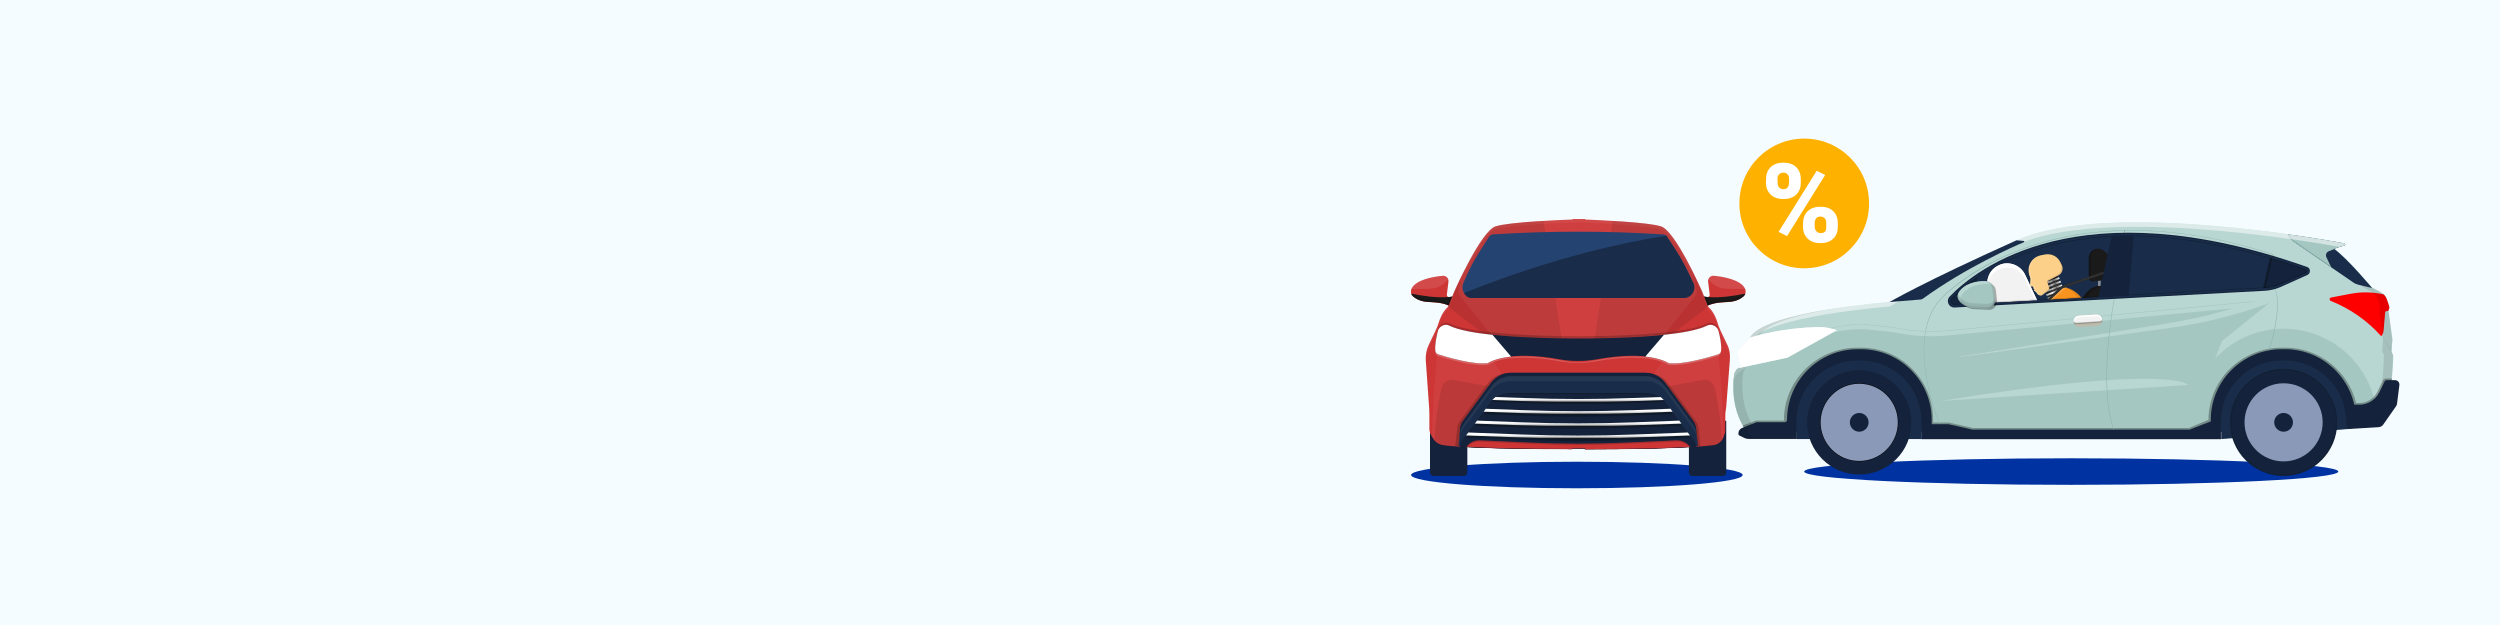 <?xml version="1.0" encoding="UTF-8"?> <svg xmlns="http://www.w3.org/2000/svg" width="1600" height="400" viewBox="0 0 1600 400" fill="none"><g clip-path="url(#clip0_1_348)"><path d="M1600 0H0V400H1600V0Z" fill="#F5FCFF"></path><path d="M1009.2 312.5C1067.8 312.5 1115.3 308.694 1115.3 304C1115.3 299.306 1067.8 295.5 1009.2 295.5C950.603 295.5 903.1 299.306 903.1 304C903.1 308.694 950.603 312.5 1009.2 312.5Z" fill="#0032A1"></path><path d="M1325.6 310.3C1419.99 310.3 1496.5 306.494 1496.5 301.8C1496.5 297.106 1419.99 293.3 1325.6 293.3C1231.21 293.3 1154.7 297.106 1154.7 301.8C1154.7 306.494 1231.21 310.3 1325.6 310.3Z" fill="#0032A1"></path><path d="M1117.8 276.2H1461.4L1527.9 265.3C1527.9 265.3 1531.6 242.5 1531.7 227.4L1530.6 225.2L1531.2 217.3L1528.7 199.4C1528.6 199 1528.7 198.5 1528.9 198.1L1529.1 197.6C1529.3 197.1 1529.3 196.5 1529.1 195.9L1527.7 191.7C1527 189.8 1525.7 188.1 1523.9 187.2L1518.3 184.2C1518.3 184.2 1502.4 165.2 1494 159.2C1494 159.2 1498 157.6 1500.5 157.1C1500.9 157 1501.1 156.7 1501.1 156.4C1501.1 156 1500.8 155.7 1500.5 155.7C1490.1 153.7 1348.6 127.8 1290.7 153.8C1230.6 180.8 1209.4 193.3 1209.4 193.3C1209.4 193.3 1128.4 199.4 1119.9 216.2L1112.3 224.5C1112.3 224.5 1112.5 230.9 1114.2 234.2L1112.6 235.5C1111 236.7 1110 238.5 1109.8 240.5C1108.8 247.1 1108.1 262.8 1117.8 276.2Z" fill="#B8D6D2"></path><path d="M1215.7 210.1C1212.7 209.5 1209.6 209.1 1206.5 208.8L1192.5 207.4C1174.6 207.4 1160.4 213.2 1152.9 217.1C1147.9 219.7 1142.7 221.9 1137.3 223.5H1137.2C1129.8 225.8 1122.8 229 1116.2 233L1114.2 234.2L1112.6 235.5C1111 236.7 1110 238.6 1109.8 240.6C1109 247.2 1108.3 262.7 1118 276.4H1405.8L1406 259.5L1422.1 218.2L1455.2 191.6L1247 211.4C1236.4 212.5 1226 212 1215.7 210.1Z" fill="#A5C7C2"></path><path d="M1521.3 266.5C1519.3 235.2 1493.3 210.4 1461.5 210.4C1428.4 210.4 1401.5 237.3 1401.5 270.5C1401.5 272.5 1401.6 274.4 1401.8 276.5H1461.3L1521.3 266.5Z" fill="#A5C7C2"></path><path d="M1247.2 270.4C1247.2 238.8 1221.6 213.1 1190 213.1C1158.4 213.1 1132.8 238.8 1132.8 270.4C1132.8 272.4 1132.9 274.3 1133.1 276.4H1246.9C1247.1 274.4 1247.2 272.4 1247.2 270.4Z" fill="#A5C7C2"></path><path d="M1112.4 238.7L1114 237.4L1116 236.2C1122.6 232.2 1129.7 229 1137 226.7H1137.1C1142.5 225 1147.7 222.9 1152.7 220.3C1160.2 216.4 1174.4 210.6 1192.3 210.6L1206.3 212C1209.4 212.3 1212.4 212.7 1215.5 213.3C1225.7 215.2 1236.1 215.7 1246.5 214.7L1445.4 195.8C1448.8 195.5 1452.1 194.2 1454.8 192L1246.6 211.8C1236.3 212.8 1225.8 212.3 1215.6 210.4C1212.6 209.8 1209.5 209.4 1206.4 209.1L1192.4 207.7C1174.5 207.7 1160.3 213.5 1152.8 217.4C1147.8 220 1142.6 222.2 1137.2 223.8H1137.1C1129.7 226.1 1122.7 229.3 1116.1 233.3L1114.1 234.5L1112.5 235.8C1110.9 237 1109.9 238.9 1109.7 240.9C1109.4 243 1109.2 245.9 1109.3 249.4C1109.4 247.2 1109.5 245.3 1109.7 243.8C1109.8 241.8 1110.9 240 1112.4 238.7Z" fill="#B8D6D2"></path><path opacity="0.55" d="M1119.9 216.1C1119.9 216.1 1119.5 216.6 1119.4 216.6L1118.7 217.3" fill="black"></path><path d="M1475.1 179.1C1473.6 179.8 1472 180.6 1470.2 181.4C1468.4 182.2 1466.5 183.1 1464.5 184C1463.5 184.5 1462.4 184.9 1461.3 185.4C1460.2 185.9 1459.1 186.4 1457.9 186.9C1456.7 187.4 1455.5 187.9 1454.3 188.4C1453.1 188.9 1451.8 189.4 1450.5 189.9C1445.3 191.9 1439.7 194 1433.6 195.9C1427.5 197.9 1421.1 199.7 1414.3 201.4C1407.6 203.1 1400.5 204.6 1393.4 205.9C1391.6 206.2 1389.8 206.5 1388 206.8C1386.2 207.1 1384.3 207.4 1382.5 207.7C1378.8 208.3 1375.2 208.9 1371.5 209.5C1312.6 218.9 1253.7 228.3 1253.7 228.3V228.6C1253.7 228.6 1312.8 220.4 1371.9 212.2C1375.6 211.7 1379.3 211.2 1383 210.7C1384.8 210.4 1386.7 210.2 1388.5 209.9C1390.3 209.6 1392.2 209.4 1394 209.1C1401.3 207.9 1408.4 206.6 1415.3 205C1422.2 203.4 1428.7 201.6 1434.9 199.8C1441.1 197.9 1446.8 196 1452.1 194C1453.4 193.5 1454.7 193 1456 192.6C1457.3 192.1 1458.5 191.6 1459.7 191.2C1460.9 190.7 1462.1 190.3 1463.2 189.8C1464.3 189.3 1465.4 188.9 1466.5 188.4C1469 187.3 1471.3 185.8 1473.3 184L1481.5 176.4C1479.8 177 1477.7 177.9 1475.1 179.1Z" fill="#B8D6D2"></path><path d="M1468.4 154.9L1506 180.7C1507.1 181.5 1508.3 182 1509.6 182.3L1518.1 184.3C1518.1 184.3 1502.2 165.3 1493.8 159.3C1493.8 159.3 1497.8 157.7 1500.3 157.2C1500.7 157.1 1500.9 156.8 1500.9 156.5C1500.9 156.1 1500.6 155.8 1500.3 155.8C1497.3 155.2 1483.6 152.7 1464.2 150C1465.2 151.9 1466.6 153.6 1468.4 154.9Z" fill="#192D4B"></path><path d="M1488.9 164.6C1488.2 163.1 1488.9 161.4 1490.4 160.8L1493.9 159.4H1494L1493.9 159.3C1493.9 159.3 1497.9 157.7 1500.4 157.2C1500.7 157.1 1501 156.8 1501 156.5C1501 156.2 1500.7 155.8 1500.4 155.8C1497.4 155.2 1483.7 152.7 1464.3 150C1465.2 152 1466.7 153.7 1468.5 154.9L1491.9 170.9L1488.9 164.6Z" fill="#A5C7C2"></path><path d="M1464.6 150C1464.5 150 1464.4 150 1464.3 150C1465.2 152 1466.7 153.7 1468.5 154.9L1491.9 170.9L1491.5 170.1L1468.6 154.4C1466.9 153.3 1465.6 151.7 1464.6 150Z" fill="#86B0AA"></path><path d="M1476.1 172.4C1330.5 121 1265 174.3 1248.9 190.9C1247.3 192.6 1248.6 195.3 1250.9 195.2L1449.3 184.5C1452.9 184.3 1456.4 183.5 1459.7 182L1476.2 174.6C1477.1 174.2 1477 172.8 1476.1 172.4Z" fill="#00395E"></path><path d="M1476.1 172.4C1330.5 121 1265 174.3 1248.9 190.9C1247.3 192.6 1248.6 195.3 1250.9 195.2L1449.3 184.5C1452.9 184.3 1456.4 183.5 1459.7 182L1476.2 174.6C1477.1 174.2 1477 172.8 1476.1 172.4Z" fill="#00395E"></path><path d="M1476.1 172.4C1330.5 121 1265 174.3 1248.9 190.9C1247.3 192.6 1248.6 195.3 1250.9 195.2L1449.3 184.5C1452.9 184.3 1456.4 183.5 1459.7 182L1476.2 174.6C1477.1 174.2 1477 172.8 1476.1 172.4Z" fill="#192D4B"></path><path d="M1475 276.2L1483 275.7L1474.9 276L1475 276.2Z" fill="#8CC63F"></path><path opacity="0.3" d="M1531.6 227.7C1531.6 227.6 1531.6 227.5 1531.6 227.4L1530.5 225.2L1530.6 223.9C1528.4 220.5 1526 217.3 1523.4 214.3C1526.5 218.5 1529.3 223 1531.6 227.7Z" fill="#86B0AA"></path><path d="M1524 215.2C1524.9 214.1 1525.4 212.9 1525.5 211.5L1526.5 200C1526.5 199.5 1526.9 199.2 1527.4 199.1L1528.6 198.9C1528.6 198.6 1528.7 198.4 1528.8 198.1L1529 197.6C1529.2 197.1 1529.2 196.5 1529 195.9L1527.6 191.7C1527.2 190.4 1526.4 189.3 1525.5 188.4C1518.4 186.8 1511.1 186.7 1504 188.1L1491.9 190.4C1490.8 190.6 1490.6 192.2 1491.7 192.6C1504.1 197.5 1515.2 205.3 1524 215.2Z" fill="#FF0000"></path><path d="M1529.1 196.8C1529.1 197.1 1529 197.4 1528.9 197.6C1529.1 197.4 1529.1 197.1 1529.1 196.8Z" fill="#800000"></path><path d="M1528.8 198.1C1528.8 198.2 1528.7 198.3 1528.7 198.3C1528.7 198.3 1528.7 198.2 1528.8 198.1Z" fill="#800000"></path><path d="M1526.4 189.5C1526.1 189.1 1525.8 188.7 1525.4 188.4C1525.8 188.8 1526.2 189.1 1526.4 189.5Z" fill="#800000"></path><path d="M1526.5 189.6C1526.6 189.7 1526.7 189.8 1526.7 190C1526.6 189.8 1526.6 189.7 1526.5 189.6Z" fill="#800000"></path><path d="M1527.6 191.8C1527.6 191.7 1527.5 191.5 1527.4 191.4C1527.5 191.5 1527.6 191.6 1527.6 191.8Z" fill="#800000"></path><path d="M1526.7 190C1526.9 190.3 1527 190.5 1527.2 190.8C1527.1 190.5 1526.9 190.2 1526.7 190Z" fill="#800000"></path><path d="M1242.1 256.6L1400.4 246.4C1400.4 246.4 1391.1 232.5 1242.1 256.6Z" fill="#B8D6D2"></path><path opacity="0.2" d="M1265.8 177C1257.8 182.4 1252.3 187.5 1248.9 191C1247.3 192.7 1248.6 195.4 1250.9 195.3L1264.3 194.6L1265.8 177Z" fill="black"></path><g opacity="0.3"><path d="M1230.9 275.3H1148.1V276.5H1230.9V275.3Z" fill="black"></path><path d="M1116.8 274.9L1124.3 272.1H1142C1143.6 272.1 1144.6 270.7 1144.6 268.9C1144.6 244.9 1164.5 225.4 1188.8 225.4H1190.9C1214.9 225.4 1234.3 244.9 1234.3 268.9V273.3H1246.8L1260.4 276.5H1402.6L1416.2 270.6V268.9C1416.2 244.9 1436.1 225.4 1460.4 225.4H1462.6C1483.3 225.4 1500.9 239.5 1505.4 259.7L1505.7 260.8H1510.3C1516.1 260.8 1521.5 257.4 1524.1 252.2L1527.6 245.1C1527.7 245.1 1527.8 245.1 1527.9 245.1H1530.6C1530.7 243.9 1530.8 243.1 1530.9 242.2H1527.9C1527.3 242.2 1526.6 242.2 1525.8 242.6L1525.4 242.8L1521.4 250.9C1519.3 255.1 1514.9 257.9 1510.2 257.9H1507.9C1505.5 248 1499.8 239.3 1492 232.9C1483.7 226.2 1473.3 222.5 1462.6 222.5H1460.4C1447.9 222.5 1436.1 227.3 1427.2 236C1418.4 244.7 1413.5 256.3 1413.4 268.7L1400.9 273.9H1262.6L1247.1 270.4H1237.2V268.9C1237.2 256.4 1232.5 244.8 1223.7 236C1215 227.3 1203.3 222.5 1190.9 222.5H1188.8C1162.9 222.5 1141.7 243.3 1141.7 268.9C1141.7 269 1141.8 269.2 1141.8 269.2H1123.8L1115.2 272.4C1115.8 273.3 1116.3 274.1 1116.8 274.9Z" fill="black"></path><path d="M1502.7 269.4V268.1L1461.2 275.3H1419.7V276.4H1461.3L1502.7 269.4Z" fill="black"></path></g><path d="M1456.4 164.9L1456.1 164.5C1455.4 163.3 1454.3 162.5 1453 162.1C1426.3 153.6 1400.4 148.8 1375.9 147.6C1354.7 146.6 1334.3 148.4 1315.3 152.9C1299.4 156.7 1284.6 162.4 1271.2 169.7C1257.7 177.1 1248.6 184.7 1243.4 189.8C1237.3 195.6 1233.5 203.6 1232 213.6C1230.8 221.6 1231 230.8 1232.7 241.1C1235.6 258.5 1241.8 273.1 1241.9 273.2V273.3L1245.1 276.4H1245.5L1242.1 273.2C1241.8 272.5 1235.8 258.2 1232.9 241.1C1230.2 225.1 1229.9 203.2 1243.5 190.1C1251.7 182.2 1275.2 162.8 1315.3 153.2C1356.5 143.4 1402.8 146.4 1452.8 162.3C1454 162.7 1455.1 163.5 1455.8 164.6L1456.1 165C1456.3 165.3 1456.4 165.6 1456.6 166C1456.7 166 1456.8 166.1 1456.9 166.1C1456.9 165.7 1456.7 165.3 1456.4 164.9Z" fill="#86B0AA"></path><path d="M1455.9 184.7L1456.5 186.8C1457.4 190.3 1457.7 193.8 1457.4 197.4C1456.7 205.8 1454.7 221 1449 228.1C1443.8 234.7 1436.1 259.5 1431.4 276.4H1431.7C1436.4 259.6 1444.1 234.8 1449.3 228.3C1455 221.1 1457 205.9 1457.7 197.5C1458 193.9 1457.7 190.2 1456.7 186.8L1456.1 184.7C1456 184.3 1455.9 183.8 1455.9 183.4C1455.8 183.4 1455.7 183.5 1455.6 183.5C1455.7 183.9 1455.8 184.3 1455.9 184.7Z" fill="#86B0AA"></path><path d="M1353.2 190.2C1353.2 190.4 1350.2 205.4 1348.8 223.8C1347.5 240.8 1347.5 264.2 1354.2 279L1354.5 278.9C1347.8 264.1 1347.8 240.8 1349.1 223.9C1350.5 205.5 1353.4 190.4 1353.5 190.3L1353.6 189.7H1353.3L1353.2 190.2Z" fill="#86B0AA"></path><path d="M1360 147.5H1359.7L1359.2 150.6C1359.3 150.6 1359.4 150.6 1359.5 150.6L1360 147.5Z" fill="#808080"></path><path opacity="0.1" d="M1530.5 224.9L1531.1 217L1528.6 199.1C1528.5 198.7 1528.6 198.2 1528.8 197.8L1529 197.3C1529.2 196.8 1529.2 196.2 1529 195.6L1527.6 191.4C1526.9 189.5 1525.6 187.8 1523.8 186.9L1518.2 183.9L1511.1 182.4C1511.9 183.3 1512.3 183.9 1512.3 183.9L1517.9 186.9C1519.7 187.9 1521.1 189.5 1521.7 191.4L1523.1 195.6C1523.3 196.2 1523.3 196.8 1523.1 197.3L1522.9 197.8C1522.7 198.2 1522.7 198.6 1522.7 199.1L1525.2 217L1524.6 224.9L1525.7 227.1C1525.6 242.2 1521.9 265.3 1521.9 265.3L1455.4 276.4H1461.2L1527.7 265.3C1527.7 265.3 1531.4 242.4 1531.5 227.3L1530.5 224.9Z" fill="black"></path><path opacity="0.5" d="M1209.3 196.2C1209.3 196.2 1230.5 183.7 1290.6 156.7C1345 132.2 1473.4 153.7 1497.2 158C1498.3 157.6 1499.5 157.3 1500.4 157.1C1500.8 157 1501 156.7 1501 156.4C1501 156 1500.7 155.7 1500.4 155.7C1490 153.7 1348.5 127.8 1290.6 153.8C1230.5 180.8 1209.3 193.3 1209.3 193.3C1209.3 193.3 1128.3 199.4 1119.8 216.2L1112.2 224.5C1112.2 224.5 1112.2 225.6 1112.4 227.2L1119.8 219.1C1128.2 202.3 1209.3 196.2 1209.3 196.2Z" fill="white"></path><path d="M1421.4 276.4V281.1H1229.7V276.4V271.5H1247L1262.5 275H1401.2L1417 268.9H1421.4V276.4Z" fill="#14233B"></path><path d="M1236.3 268.8C1236.3 243.8 1216 223.5 1191 223.5H1188.9C1163.9 223.5 1143.7 243.8 1143.7 268.7C1143.7 269.5 1143 270.2 1142.2 270.2H1124.2L1114.9 273.9C1113.5 274.5 1112.6 275.8 1112.6 277.3V277.9C1112.6 278.2 1112.8 278.4 1113 278.6L1116.4 280.3C1117.3 280.7 1118.2 280.9 1119.1 280.9H1135.2H1150V276.3H1236.3V268.8Z" fill="#14233B"></path><path d="M1461.3 276.4L1507.8 268.7C1507.7 243.8 1487.4 223.5 1462.5 223.5H1460.3C1435.3 223.5 1414.9 243.7 1414.9 268.7V276.3H1461.3V276.4Z" fill="#14233B"></path><path d="M1461.3 276.4L1501.5 269.7C1501.4 248.2 1483.9 230.8 1462.4 230.8H1460.5C1438.9 230.8 1421.4 248.2 1421.4 269.9V276.4H1461.3Z" fill="#192D4B"></path><path d="M1504.8 274.4L1421.6 281V274.4L1501.6 269.3L1504.8 274.4Z" fill="#192D4B"></path><path d="M1229.7 276.4V269.9C1229.7 248.3 1212.5 230.8 1190.8 230.8H1188.9C1167.3 230.8 1149.8 248.2 1149.8 269.9V276.4H1229.7Z" fill="#192D4B"></path><path d="M1532.8 243.3H1527.8C1527.3 243.3 1526.8 243.4 1526.4 243.7L1522.6 251.3C1520.2 256 1515.4 259 1510.1 259H1500C1501 262.4 1501.5 266 1501.6 269.6C1501.6 269.6 1501.6 270.8 1501.6 272.1C1501.6 273.5 1502.8 274.6 1504.1 274.5L1522.3 273.4C1523.5 273.3 1524.6 272.7 1525.3 271.7L1533.4 260.1C1533.8 259.6 1534 259 1534.1 258.4L1535.6 246.5C1535.8 244.7 1534.5 243.3 1532.8 243.3Z" fill="#14233B"></path><path opacity="0.1" d="M1125 280.2C1124 280.2 1123.1 279.9 1122.3 279.5L1118.8 277.8C1118.5 277.7 1118.3 277.4 1118.3 277.1V276.5C1118.3 275 1119.3 273.7 1120.7 273.1L1121.9 272.6C1114.1 259.9 1114.8 245.8 1115.5 239.6C1115.7 237.6 1116.8 235.8 1118.4 234.6L1120 233.3C1118.3 230 1118.1 223.6 1118.1 223.6L1125.7 215.3C1130.2 206.2 1155.9 200.2 1178.6 196.7C1154.7 200.1 1124.8 206.3 1119.9 216.2L1112.3 224.5C1112.3 224.5 1112.5 230.9 1114.2 234.2L1112.6 235.5C1111 236.7 1110 238.5 1109.8 240.5C1109 246.7 1108.4 260.8 1116.2 273.5L1115 274C1113.6 274.6 1112.6 275.9 1112.6 277.4V278C1112.6 278.3 1112.8 278.5 1113.1 278.7L1116.6 280.4C1117.5 280.8 1118.4 281.1 1119.4 281.1H1135.5H1150.2V280.2H1141.3H1125Z" fill="black"></path><path opacity="0.2" d="M1476.1 172.4C1467.9 169.5 1460 167 1452.4 164.7L1448 184.5L1449.3 184.4C1452.9 184.2 1456.4 183.4 1459.7 181.9L1476.2 174.5C1477.1 174.2 1477 172.8 1476.1 172.4Z" fill="black"></path><path d="M1448.8 184.5H1449.3C1452.9 184.3 1456.4 183.5 1459.7 182L1476.2 174.6C1477.1 174.2 1477.1 172.8 1476.1 172.5C1468.2 169.7 1460.5 167.2 1453.1 165L1448.8 184.5Z" fill="#14233B"></path><path opacity="0.3" d="M1453.1 165L1448.8 184.5H1449.3C1449.5 184.5 1449.8 184.5 1450 184.4L1454.2 165.3C1453.8 165.2 1453.4 165.1 1453.1 165Z" fill="black"></path><path d="M1229.1 191.7C1229.7 191.7 1230.3 191.4 1230.7 191.1C1258.4 171.1 1288.3 157.9 1295.3 155C1295.7 154.8 1295.6 154.3 1295.2 154.2L1290.6 153.8C1230.5 180.8 1209.3 193.3 1209.3 193.3L1229.1 191.7Z" fill="#192D4B"></path><path d="M1322.2 191.2L1314.9 172.3L1305.4 175.9L1311.6 191.9L1321.7 191.4L1322.2 191.2Z" fill="#333333"></path><path opacity="0.1" d="M1308.4 174.8L1305.4 175.9L1311.6 191.9L1314.9 191.7L1308.4 174.8Z" fill="black"></path><path opacity="0.1" d="M1314.61 171.24L1311.63 172.394L1318.96 191.326L1321.94 190.171L1314.61 171.24Z" fill="black"></path><path opacity="0.1" d="M1306.6 175.5L1305.4 175.9L1311.6 191.9H1313L1306.6 175.5Z" fill="black"></path><path opacity="0.1" d="M1314.48 171.002L1313.26 171.472L1320.59 190.403L1321.8 189.934L1314.48 171.002Z" fill="black"></path><path opacity="0.3" d="M1318 177.672L1307.09 181.895L1307.48 182.921L1318.39 178.698L1318 177.672Z" fill="black"></path><path d="M1318.2 178.5L1307.4 182.7L1306.9 181.6L1317.8 177.4L1318.2 178.5Z" fill="url(#paint0_linear_1_348)"></path><path opacity="0.2" d="M1318.15 178.252L1307.24 182.474L1307.31 182.661L1318.22 178.438L1318.15 178.252Z" fill="black"></path><path opacity="0.5" d="M1317.84 177.345L1306.93 181.567L1307 181.754L1317.91 177.531L1317.84 177.345Z" fill="white"></path><path opacity="0.3" d="M1318.8 179.979L1307.88 184.202L1308.28 185.228L1319.19 181.005L1318.8 179.979Z" fill="black"></path><path d="M1319.1 180.8L1308.2 185L1307.8 184L1318.7 179.7L1319.1 180.8Z" fill="url(#paint1_linear_1_348)"></path><path opacity="0.2" d="M1318.95 180.562L1308.03 184.784L1308.11 184.971L1319.02 180.748L1318.95 180.562Z" fill="black"></path><path opacity="0.5" d="M1318.64 179.651L1307.73 183.874L1307.8 184.06L1318.71 179.838L1318.64 179.651Z" fill="white"></path><path opacity="0.3" d="M1319.59 182.289L1308.68 186.512L1309.08 187.538L1319.99 183.315L1319.59 182.289Z" fill="black"></path><path d="M1319.9 183.1L1309 187.3L1308.6 186.3L1319.5 182.1L1319.9 183.1Z" fill="url(#paint2_linear_1_348)"></path><path opacity="0.2" d="M1319.87 182.936L1308.96 187.159L1309.03 187.345L1319.94 183.122L1319.87 182.936Z" fill="black"></path><path opacity="0.5" d="M1319.47 182.054L1308.56 186.276L1308.63 186.463L1319.55 182.24L1319.47 182.054Z" fill="white"></path><path opacity="0.3" d="M1320.56 184.364L1309.65 188.586L1310.05 189.612L1320.96 185.39L1320.56 184.364Z" fill="black"></path><path d="M1320.8 185.3L1309.9 189.5L1309.5 188.4L1320.4 184.2L1320.8 185.3Z" fill="url(#paint3_linear_1_348)"></path><path opacity="0.2" d="M1320.75 185.045L1309.83 189.268L1309.91 189.454L1320.82 185.232L1320.75 185.045Z" fill="black"></path><path opacity="0.5" d="M1320.36 184.157L1309.44 188.38L1309.52 188.566L1320.43 184.344L1320.36 184.157Z" fill="white"></path><path opacity="0.3" d="M1321.38 186.594L1310.47 190.817L1310.87 191.843L1321.78 187.62L1321.38 186.594Z" fill="black"></path><path d="M1321.7 187.5L1310.8 191.7L1310.4 190.6L1321.3 186.4L1321.7 187.5Z" fill="url(#paint4_linear_1_348)"></path><path opacity="0.2" d="M1321.65 187.237L1310.74 191.46L1310.77 191.553L1321.69 187.331L1321.65 187.237Z" fill="black"></path><path opacity="0.5" d="M1321.27 186.344L1310.36 190.567L1310.4 190.66L1321.31 186.437L1321.27 186.344Z" fill="white"></path><path opacity="0.3" d="M1322.2 191.2L1320.9 187.8L1321.7 187.5L1321.3 186.4L1320.5 186.7L1319.4 184C1319.4 184 1319.3 184 1319.3 184.1L1310.8 191.7L1311.4 191.5L1311.6 192L1321.7 191.5L1322.2 191.2Z" fill="black"></path><path d="M1332.2 190.8C1328.5 185.6 1323.2 184.2 1322 184.1C1321.2 184 1320.4 184.3 1319.8 184.8L1311.8 191.9L1332.2 190.8Z" fill="#F7931E"></path><path opacity="0.1" d="M1322.1 184.1C1324.5 185.1 1327.7 187.1 1330 190.9L1332.3 190.8C1328.6 185.7 1323.5 184.3 1322.1 184.1Z" fill="black"></path><path d="M1313.6 191.8L1321.2 185C1321.7 184.5 1322.4 184.3 1323.1 184.3C1322.7 184.2 1322.3 184.2 1322 184.1C1321.2 184 1320.4 184.3 1319.8 184.8L1311.8 191.9L1313.6 191.8Z" fill="#F9A94B"></path><path opacity="0.3" d="M1314.9 172.3L1305.4 176L1310.2 188.3L1312.8 186.2C1313.3 185.8 1313.5 185.1 1313.3 184.4L1312.1 181.1C1311.9 180.6 1312.1 180.2 1312.6 179.9L1317 177.6L1314.9 172.3Z" fill="black"></path><path d="M1311.1 179.5L1317.3 176.3C1319.7 175.1 1320.7 172.2 1319.6 169.8L1318.8 168.1C1317.1 164.2 1312.9 162 1308.6 162.9L1306.1 163.4C1300.2 164.6 1296.8 170.8 1298.9 176.4L1299.4 177.8C1299.5 178 1299.5 178.3 1299.5 178.5L1299.3 182.6C1299.3 182.9 1299.5 183.2 1299.9 183.2H1300.9C1301.1 183.2 1301.3 183.3 1301.3 183.6L1301.5 184.7C1301.5 184.9 1301.7 185 1301.8 185L1302.4 185.1L1302 185.3C1301.8 185.4 1301.7 185.6 1301.8 185.8C1301.9 186.1 1302.1 186.3 1302.4 186.4C1302.7 186.5 1302.9 186.7 1303.1 186.9L1303.7 187.8C1304.5 189.1 1306.4 189.5 1307.6 188.5L1311 185.8C1311.5 185.4 1311.7 184.7 1311.5 184L1310.3 180.7C1310.4 180.3 1310.6 179.8 1311.1 179.5Z" fill="#FDD089"></path><path d="M1304.6 187.5L1304 186.6C1303.8 186.3 1303.6 186.2 1303.3 186.1C1303 186 1302.8 185.8 1302.7 185.5C1302.6 185.3 1302.7 185.1 1302.9 185L1303.3 184.8L1302.7 184.7C1302.5 184.7 1302.4 184.5 1302.4 184.4L1302.2 183.3C1302.2 183.1 1302 182.9 1301.8 182.9H1300.8C1300.5 182.9 1300.2 182.6 1300.2 182.3L1300.4 178.2C1300.4 177.9 1300.4 177.7 1300.3 177.5L1299.8 176.1C1298.2 171.6 1300 166.7 1303.9 164.3C1299.6 166.5 1297.4 171.6 1299.1 176.4L1299.6 177.8C1299.7 178 1299.7 178.3 1299.7 178.5L1299.5 182.6C1299.5 182.9 1299.7 183.2 1300.1 183.2H1301.1C1301.3 183.2 1301.5 183.3 1301.5 183.6L1301.7 184.7C1301.7 184.9 1301.9 185 1302 185L1302.6 185.1L1302.2 185.3C1302 185.4 1301.9 185.6 1302 185.8C1302.1 186.1 1302.3 186.3 1302.6 186.4C1302.9 186.5 1303.1 186.7 1303.3 186.9L1303.9 187.8C1304.7 189.1 1306.5 189.4 1307.7 188.5C1306.6 189 1305.3 188.6 1304.6 187.5Z" fill="#FDD9A1"></path><path opacity="0.1" d="M1315.3 164C1316.5 164.9 1317.5 166.1 1318.1 167.6L1318.9 169.3C1320 171.8 1318.9 174.6 1316.6 175.8L1310.4 179C1310 179.2 1309.8 179.7 1309.9 180.2L1311.1 183.5C1311.3 184.1 1311.1 184.9 1310.6 185.3L1307.2 188C1306.4 188.6 1305.3 188.7 1304.4 188.3C1305.3 189.2 1306.8 189.3 1307.9 188.5L1311.3 185.8C1311.8 185.4 1312 184.7 1311.8 184L1310.6 180.7C1310.4 180.2 1310.6 179.8 1311.1 179.5L1317.3 176.3C1319.7 175.1 1320.7 172.2 1319.6 169.8L1318.8 168.1C1318.1 166.3 1316.9 164.9 1315.3 164Z" fill="black"></path><path d="M1344.2 176.8H1342.9V183.9H1344.2V176.8Z" fill="url(#paint5_linear_1_348)"></path><path d="M1354.8 175.2C1353.9 167.9 1350.1 163.2 1346.2 160.3C1342.4 157.4 1336.9 160.2 1336.9 165V177.5C1336.9 179.1 1338.3 180.3 1339.8 180.1L1351.9 178.8C1353.7 178.6 1355 177 1354.8 175.2Z" fill="#1A1A1A"></path><path d="M1229.9 272.8H1150V281H1229.9V272.8Z" fill="#192D4B"></path><path opacity="0.2" d="M1338.1 177.5V165C1338.1 161.8 1340.5 159.5 1343.2 159.2C1339.9 158.8 1336.6 161.3 1336.6 165V177.5C1336.6 179.1 1338.1 180.3 1339.6 180.1L1340.1 180C1339 179.8 1338.1 178.8 1338.1 177.5Z" fill="black"></path><path d="M1355 189.6C1355.3 188.7 1355.5 187.8 1355.8 187.1C1356.4 185 1354.8 183 1352.6 183H1344.4C1341 183 1337.8 184.4 1335.6 187C1334.7 188.1 1333.6 189.4 1332.6 190.9L1355 189.6Z" fill="#1A1A1A"></path><path opacity="0.2" d="M1347.2 182.9H1344.3C1340.9 182.9 1337.7 184.3 1335.5 186.9C1334.6 188 1333.5 189.3 1332.5 190.8L1335.5 190.6C1336.5 189.2 1337.5 188 1338.4 186.9C1340.6 184.4 1343.8 182.9 1347.2 182.9Z" fill="black"></path><path d="M1296.1 175.9C1293.1 169.5 1285.5 166.8 1279.2 169.7C1272.8 172.7 1270.1 180.3 1273 186.6L1276.3 193.8L1303.8 192.3L1296.1 175.9Z" fill="#F2F2F2"></path><path d="M1296.1 175.9C1293.1 169.5 1285.5 166.8 1279.2 169.7C1274.1 172.1 1271.3 177.4 1271.9 182.7C1272.4 178.4 1275 174.5 1279.2 172.6C1285.6 169.6 1293.2 172.4 1296.1 178.8L1302.5 192.4L1303.8 192.3L1296.1 175.9Z" fill="white"></path><path d="M1476.6 170.9C1330.8 119.4 1264.6 172.3 1247.8 189.8C1246.6 191 1246.3 192.8 1247 194.4C1247.7 195.9 1249.1 196.8 1250.7 196.8C1250.8 196.8 1250.9 196.8 1250.9 196.8L1449.3 186.1C1453.1 185.9 1456.8 185 1460.2 183.4L1476.7 176C1477.7 175.5 1478.4 174.5 1478.3 173.4C1478.4 172.3 1477.7 171.3 1476.6 170.9ZM1476.2 174.6L1459.7 182C1456.4 183.5 1452.9 184.3 1449.3 184.5L1250.9 195.2C1248.6 195.3 1247.3 192.6 1248.9 190.9C1264.9 174.3 1330.5 121 1476.1 172.4C1477 172.8 1477.1 174.2 1476.2 174.6Z" fill="#14233B"></path><path d="M1476.4 171.6C1442.7 159.7 1410.8 152.6 1381.5 150.4C1357.1 148.6 1334.3 150.2 1313.7 155.3C1297.7 159.2 1283 165.2 1270.2 173C1259.5 179.5 1252.4 186 1248.2 190.3C1247.2 191.3 1247 192.8 1247.6 194.1C1248.2 195.3 1249.4 196.1 1250.7 196.1C1250.8 196.1 1250.8 196.1 1250.9 196.1L1449.3 185.4C1453 185.2 1456.6 184.3 1460 182.8L1476.5 175.4C1477.3 175.1 1477.7 174.3 1477.7 173.5C1477.7 172.6 1477.1 171.9 1476.4 171.6ZM1476.2 174.6L1459.7 182C1456.4 183.5 1452.9 184.3 1449.3 184.5L1250.9 195.2C1248.6 195.3 1247.3 192.6 1248.9 190.9C1264.9 174.3 1330.5 121 1476.1 172.4C1477 172.8 1477.1 174.2 1476.2 174.6Z" fill="#192D4B"></path><path opacity="0.2" d="M1476.1 172.4C1330.5 121 1265 174.3 1248.9 190.9C1247.3 192.6 1248.6 195.3 1250.9 195.2L1449.3 184.5C1452.9 184.3 1456.4 183.5 1459.7 182L1476.2 174.6C1477.1 174.2 1477 172.8 1476.1 172.4ZM1475.9 173.9L1459.4 181.3C1456.2 182.7 1452.8 183.6 1449.3 183.8L1250.9 194.5C1250 194.5 1249.4 194 1249.2 193.4C1249 192.9 1248.9 192 1249.5 191.4C1258.3 182.3 1278.4 165.6 1314.2 156.9C1329.4 153.2 1345.6 151.3 1362.8 151.3C1396.9 151.3 1434.7 158.6 1475.9 173.1C1476.1 173.2 1476.2 173.4 1476.2 173.5C1476.1 173.6 1476.1 173.8 1475.9 173.9Z" fill="black"></path><path opacity="0.3" d="M1254.7 192.6C1253.9 191.2 1254 189.4 1254.9 188.1C1256.7 185.3 1261.2 180.9 1271.7 180.9C1274.6 180.9 1277.1 183.1 1277.4 186L1278.1 192.6C1278.4 195.7 1275.9 198.5 1272.7 198.3L1262.2 197.8C1262.2 197.8 1257.1 197 1254.7 192.6Z" fill="black"></path><path d="M1253.5 191.7C1252.7 190.3 1252.8 188.5 1253.7 187.2C1255.5 184.4 1260 180 1270.5 180C1273.4 180 1275.9 182.2 1276.2 185.1L1276.9 191.7C1277.2 194.8 1274.7 197.6 1271.5 197.4L1261 196.9C1261 196.9 1255.9 196.1 1253.5 191.7Z" fill="#A5C7C2"></path><path d="M1255.4 188.9C1257.2 186.1 1261.7 181.7 1272.2 181.7C1273.3 181.7 1274.4 182 1275.3 182.6C1274.3 181 1272.5 179.9 1270.4 179.9C1259.9 179.9 1255.4 184.3 1253.6 187.1C1252.7 188.5 1252.6 190.2 1253.4 191.6C1254.1 192.9 1255 193.8 1255.9 194.6C1255.6 194.2 1255.3 193.8 1255.1 193.4C1254.5 192 1254.5 190.3 1255.4 188.9Z" fill="#B8D6D2"></path><path opacity="0.1" d="M1276.9 191.7L1276.8 190.6C1276.2 192.9 1274.1 194.6 1271.6 194.5L1261 194C1261 194 1255.4 193.1 1253.2 188.2C1252.8 189.3 1252.9 190.6 1253.5 191.7C1253.6 191.8 1253.6 191.9 1253.7 192C1253.7 192.1 1253.8 192.1 1253.8 192.2C1253.9 192.3 1253.9 192.4 1254 192.6C1254 192.6 1254 192.6 1254 192.7C1254.1 192.8 1254.2 193 1254.3 193.1L1254.4 193.2C1254.5 193.3 1254.5 193.4 1254.6 193.5L1254.7 193.6C1254.8 193.7 1254.8 193.7 1254.9 193.8L1255 193.9C1255.1 194 1255.1 194 1255.2 194.1L1255.3 194.2C1255.4 194.3 1255.4 194.3 1255.5 194.4L1255.6 194.5C1255.7 194.6 1255.8 194.6 1255.8 194.7L1255.9 194.8C1256 194.9 1256.1 195 1256.2 195.1C1256.2 195.1 1256.2 195.1 1256.3 195.1C1256.4 195.2 1256.5 195.2 1256.6 195.3L1256.7 195.4C1256.8 195.4 1256.8 195.5 1256.9 195.5L1257 195.6C1257.1 195.6 1257.1 195.7 1257.2 195.7L1257.3 195.8C1257.4 195.8 1257.4 195.9 1257.5 195.9C1257.5 195.9 1257.6 195.9 1257.6 196C1257.7 196 1257.7 196.1 1257.8 196.1C1257.8 196.1 1257.9 196.1 1257.9 196.2C1258 196.2 1258.1 196.3 1258.2 196.3C1258.3 196.3 1258.4 196.4 1258.5 196.4H1258.6C1258.7 196.4 1258.7 196.5 1258.8 196.5H1258.9C1259 196.5 1259 196.5 1259.1 196.6H1259.2C1259.3 196.6 1259.3 196.6 1259.4 196.7H1259.5C1259.6 196.7 1259.6 196.7 1259.7 196.7H1259.8C1259.9 196.7 1259.9 196.7 1260 196.7C1260 196.7 1260 196.7 1260.1 196.7C1260.2 196.7 1260.2 196.7 1260.3 196.8H1260.4C1260.4 196.8 1260.4 196.8 1260.5 196.8H1260.6C1260.6 196.8 1260.6 196.8 1260.7 196.8C1260.7 196.8 1260.7 196.8 1260.8 196.8C1260.8 196.8 1260.8 196.8 1260.9 196.8L1271.4 197.3C1274.7 197.5 1277.2 194.8 1276.9 191.7Z" fill="black"></path><path opacity="0.1" d="M1272.1 197.4C1272.3 197.4 1272.5 197.4 1272.6 197.3C1272.8 197.3 1272.9 197.2 1273.1 197.2C1273.3 197.2 1273.4 197.1 1273.6 197C1273.8 196.9 1273.9 196.9 1274.1 196.8C1274.3 196.7 1274.4 196.6 1274.5 196.5C1274.6 196.4 1274.8 196.3 1274.9 196.2C1275 196.1 1275.2 196 1275.3 195.8C1275.4 195.7 1275.5 195.5 1275.6 195.4C1275.7 195.3 1275.8 195.1 1275.9 195C1276 194.8 1276.1 194.7 1276.2 194.5C1276.6 193.7 1276.8 192.8 1276.7 191.8C1276.5 194.5 1274.1 196.6 1271.3 196.5L1261 196C1261 196 1255 195.1 1253 189.6C1253 190.3 1253.2 191 1253.5 191.6C1253.6 191.7 1253.6 191.8 1253.7 191.9C1253.7 192 1253.8 192 1253.8 192.1C1253.9 192.2 1253.9 192.3 1254 192.5C1254 192.5 1254 192.5 1254 192.6C1254.1 192.7 1254.2 192.9 1254.3 193L1254.4 193.1C1254.5 193.2 1254.5 193.3 1254.6 193.4L1254.7 193.5C1254.8 193.6 1254.8 193.6 1254.9 193.7L1255 193.8C1255.1 193.9 1255.1 193.9 1255.2 194L1255.3 194.1C1255.4 194.2 1255.4 194.2 1255.5 194.3L1255.6 194.4C1255.7 194.5 1255.8 194.5 1255.8 194.6L1255.9 194.7C1256 194.8 1256.1 194.9 1256.2 195C1256.2 195 1256.2 195 1256.3 195C1256.4 195.1 1256.5 195.1 1256.6 195.2L1256.7 195.3C1256.8 195.3 1256.8 195.4 1256.9 195.4L1257 195.5C1257.1 195.5 1257.1 195.6 1257.2 195.6L1257.3 195.7C1257.4 195.7 1257.4 195.8 1257.5 195.8C1257.5 195.8 1257.6 195.8 1257.6 195.9C1257.7 195.9 1257.7 196 1257.8 196C1257.8 196 1257.9 196 1257.9 196.1C1258 196.1 1258.1 196.2 1258.2 196.2C1258.3 196.2 1258.4 196.3 1258.5 196.3H1258.6C1258.7 196.3 1258.7 196.4 1258.8 196.4H1258.9C1259 196.4 1259 196.4 1259.1 196.5H1259.2C1259.3 196.5 1259.3 196.5 1259.4 196.6H1259.5C1259.6 196.6 1259.6 196.6 1259.7 196.6H1259.8C1259.9 196.6 1259.9 196.6 1260 196.6C1260 196.6 1260 196.6 1260.1 196.6C1260.2 196.6 1260.2 196.6 1260.3 196.7H1260.4C1260.4 196.7 1260.4 196.7 1260.5 196.7H1260.6C1260.6 196.7 1260.6 196.7 1260.7 196.7C1260.7 196.7 1260.7 196.7 1260.8 196.7C1260.8 196.7 1260.8 196.7 1260.9 196.7L1271.4 197.2C1271.7 197.4 1271.9 197.4 1272.1 197.4Z" fill="black"></path><path opacity="0.1" d="M1276.9 191.7L1276.2 185.1C1275.9 182.2 1273.4 180 1270.5 180C1270.2 180 1269.9 180 1269.6 180C1272.4 180.1 1274.8 182.3 1275.1 185.1L1275.8 191.7C1276.1 194.6 1274 197.1 1271.2 197.4H1271.6C1274.7 197.5 1277.2 194.8 1276.9 191.7Z" fill="black"></path><path d="M1189.9 303.7C1171.5 303.7 1156.5 288.7 1156.5 270.3C1156.5 251.9 1171.5 236.9 1189.9 236.9C1208.3 236.9 1223.3 251.9 1223.3 270.3C1223.3 288.8 1208.4 303.7 1189.9 303.7Z" fill="#14233B"></path><path d="M1189.9 295.3C1203.71 295.3 1214.9 284.107 1214.9 270.3C1214.9 256.493 1203.71 245.3 1189.9 245.3C1176.09 245.3 1164.9 256.493 1164.9 270.3C1164.9 284.107 1176.09 295.3 1189.9 295.3Z" fill="black"></path><path d="M1189.9 295C1203.54 295 1214.6 283.941 1214.6 270.3C1214.6 256.659 1203.54 245.6 1189.9 245.6C1176.26 245.6 1165.2 256.659 1165.2 270.3C1165.2 283.941 1176.26 295 1189.9 295Z" fill="#8B99B9"></path><path d="M1189.9 276.3C1193.21 276.3 1195.9 273.614 1195.9 270.3C1195.9 266.986 1193.21 264.3 1189.9 264.3C1186.59 264.3 1183.9 266.986 1183.9 270.3C1183.9 273.614 1186.59 276.3 1189.9 276.3Z" fill="#14233B"></path><path d="M1461.5 304.6C1480.44 304.6 1495.8 289.243 1495.8 270.3C1495.8 251.357 1480.44 236 1461.5 236C1442.56 236 1427.2 251.357 1427.2 270.3C1427.2 289.243 1442.56 304.6 1461.5 304.6Z" fill="#14233B"></path><path opacity="0.1" d="M1461.5 236.1C1442.6 236.1 1427.2 251.4 1427.2 270.4C1427.2 289.3 1442.5 304.7 1461.5 304.7C1480.5 304.7 1495.8 289.4 1495.8 270.4C1495.8 251.4 1480.4 236.1 1461.5 236.1ZM1461.5 303.7C1443.1 303.7 1428.1 288.7 1428.1 270.3C1428.1 251.9 1443.1 236.9 1461.5 236.9C1479.9 236.9 1494.9 251.9 1494.9 270.3C1494.9 288.8 1479.9 303.7 1461.5 303.7Z" fill="black"></path><path d="M1461.5 295.3C1475.31 295.3 1486.5 284.107 1486.5 270.3C1486.5 256.493 1475.31 245.3 1461.5 245.3C1447.69 245.3 1436.5 256.493 1436.5 270.3C1436.5 284.107 1447.69 295.3 1461.5 295.3Z" fill="#8B99B9"></path><path d="M1461.5 276.3C1464.81 276.3 1467.5 273.614 1467.5 270.3C1467.5 266.986 1464.81 264.3 1461.5 264.3C1458.19 264.3 1455.5 266.986 1455.5 270.3C1455.5 273.614 1458.19 276.3 1461.5 276.3Z" fill="#14233B"></path><path d="M1331.2 209.4L1342 208.7C1344.1 208.6 1345.6 206.8 1345.5 204.7C1345.4 202.6 1343.6 201.1 1341.5 201.2L1330.7 201.9C1328.6 202 1327.1 203.8 1327.2 205.9C1327.4 208 1329.1 209.5 1331.2 209.4Z" fill="#B9B8AA"></path><path opacity="0.05" d="M1331.1 208.2L1341.9 207.5C1343.8 207.4 1345.2 205.9 1345.3 204.1C1345.3 204.3 1345.3 204.5 1345.3 204.7C1345.3 206.8 1343.9 208.5 1341.9 208.7L1331.1 209.4C1329 209.5 1327.3 208 1327.1 205.9C1327.1 205.7 1327.2 205.5 1327.2 205.3C1327.5 207.1 1329.3 208.3 1331.1 208.2Z" fill="white"></path><path opacity="0.2" d="M1330.7 202L1341.5 201.3C1343.6 201.2 1345.3 202.7 1345.4 204.8C1345.4 205.4 1345.4 205.9 1345.2 206.4L1327.7 207.6C1327.4 207.1 1327.3 206.6 1327.2 206C1327.1 203.9 1328.6 202.1 1330.7 202Z" fill="black"></path><path d="M1345.4 204.4C1345.3 205.2 1344.7 205.8 1343.9 205.8L1328.9 206.8C1328.1 206.9 1327.4 206.3 1327.2 205.6C1327.2 203.7 1328.7 202.1 1330.7 202L1341.5 201.3C1343.4 201.1 1345.1 202.5 1345.4 204.4Z" fill="#F2F2F2"></path><path opacity="0.2" d="M1328.9 206.5L1343.9 205.5C1344.7 205.5 1345.2 204.9 1345.4 204.2C1345.4 204.3 1345.4 204.3 1345.4 204.4C1345.3 205.2 1344.7 205.8 1343.9 205.8L1328.9 206.8C1328.1 206.9 1327.4 206.3 1327.2 205.6C1327.2 205.5 1327.2 205.5 1327.2 205.4C1327.4 206.1 1328.1 206.5 1328.9 206.5Z" fill="black"></path><path d="M1341.5 202.4L1330.7 203.1C1329 203.2 1327.7 204.4 1327.3 206C1327.2 205.9 1327.2 205.7 1327.1 205.6C1327.1 203.7 1328.6 202.1 1330.6 202L1341.4 201.3C1343.3 201.2 1345 202.5 1345.3 204.4C1345.3 204.6 1345.3 204.7 1345.2 204.9C1344.7 203.3 1343.2 202.3 1341.5 202.4Z" fill="white"></path><path d="M1312.2 191.9L1318.9 185.5C1319.6 184.8 1320.5 184.3 1321.5 183.9L1356.1 172L1355.6 170.6L1321 182.5C1319.8 182.9 1318.8 183.6 1317.9 184.4L1310 192L1312.2 191.9Z" fill="#333333"></path><path opacity="0.2" d="M1321.5 183.9L1356.1 172L1355.6 170.6L1321 182.5C1319.8 182.9 1318.8 183.6 1317.9 184.4L1310 192L1312.2 191.9L1318.9 185.5C1319.7 184.7 1320.6 184.2 1321.5 183.9ZM1311.8 191.9L1310.5 192L1318.2 184.6C1319 183.8 1320.1 183.1 1321.2 182.8L1355.5 171L1355.8 171.8L1321.5 183.6C1320.5 183.9 1319.6 184.5 1318.8 185.2L1311.8 191.9Z" fill="black"></path><path d="M1342.9 190.2L1362.4 189.1L1365.7 150.6C1360.8 150.5 1356.1 150.6 1351.5 150.8L1342.9 190.2Z" fill="#14233B"></path><path opacity="0.55" d="M1113.5 234.7L1114.1 234.2C1111.9 230.4 1112.2 224.5 1112.2 224.5L1118.6 217.6L1118.8 217.4L1119.9 216.1C1124.7 214.6 1140.9 209.9 1163.5 209.3C1166.5 209.2 1169.5 209.6 1172.4 210.4L1175.7 211.3L1144 228.9L1112.4 235.6C1112.4 235.6 1113.4 234.8 1113.5 234.7Z" fill="white"></path><path d="M1112.1 235.7L1143.9 228.9L1175.6 211.3L1172.3 210.4C1169.4 209.6 1166.4 209.2 1163.4 209.3C1140.9 209.9 1124.6 214.6 1119.8 216.1C1119.8 216.1 1119.8 216.2 1119.7 216.2L1112.1 224.5C1112.1 224.5 1112.3 230.9 1114 234.2L1112.4 235.5C1112.3 235.6 1112.2 235.6 1112.1 235.7Z" fill="white"></path><path d="M937 304.6H917.3C916.1 304.6 915.2 303.7 915.2 302.5V269.3H939.1V302.5C939.1 303.7 938.1 304.6 937 304.6Z" fill="#14233B"></path><path d="M1102.7 304.6H1083C1081.8 304.6 1080.9 303.7 1080.9 302.5V269.3H1104.8V302.5C1104.8 303.7 1103.9 304.6 1102.7 304.6Z" fill="#14233B"></path><path d="M934.7 199.9C926.7 194.3 922.8 193.7 914.3 193.3C909.3 193.1 906.2 191.2 904.5 189.8C903 188.5 902.6 186.4 903.4 184.7C906.2 179 917.1 177.1 923.3 176.5C925.5 176.3 927.3 178.1 927 180.3L926 188.6C925.9 189.5 926.6 190.2 927.5 190.1C929.1 190 931.7 189.6 934.8 188.6C939.9 186.8 934.7 199.9 934.7 199.9Z" fill="#CE3636"></path><path d="M936.9 189.6C935.3 189.3 933.2 189.2 930.3 189.7C929.1 189.9 928.2 190 927.4 190.1H927.3C919.5 190.8 909.8 189.3 903.2 187.9C903.4 188.6 903.9 189.2 904.4 189.7C906.1 191.2 909.2 193 914.2 193.2C921.9 193.5 925.8 194.1 932.3 198.2L935.5 197.4C936.3 195.1 937.4 191.4 936.9 189.6Z" fill="#1A1A1A"></path><path opacity="0.2" d="M935.5 196.4L932.3 197.2C925.8 193 921.9 192.5 914.2 192.2C909.2 192 906.1 190.1 904.4 188.7C904.2 188.5 904.1 188.4 903.9 188.2C903.6 188.1 903.4 188.1 903.1 188C903.3 188.7 903.8 189.3 904.3 189.8C906 191.3 909.1 193.1 914.1 193.3C921.8 193.6 925.7 194.2 932.2 198.3L935.4 197.5C936.1 195.3 937 192.1 936.9 190.2C936.8 192.1 936.1 194.6 935.5 196.4Z" fill="black"></path><path opacity="0.2" d="M926.1 195.1C928.1 195.8 930 196.8 932.4 198.3L935.6 197.5C936.4 195.1 937.4 191.4 937 189.5C935.4 189.2 933.3 189.1 930.4 189.6C929.6 189.8 928.8 189.8 928.2 189.9L926.1 195.1Z" fill="black"></path><path opacity="0.1" d="M915 184.8C919.4 184.7 923.5 182.7 926.3 179.3L926.8 178.7C926.3 177.2 924.9 176.2 923.2 176.4C917.1 177 906.1 178.9 903.3 184.6C903.2 184.7 903.2 184.9 903.1 185L915 184.8Z" fill="white"></path><path d="M1085.5 199.9C1093.5 194.3 1097.4 193.7 1105.9 193.3C1110.9 193.1 1114 191.2 1115.7 189.8C1117.2 188.5 1117.6 186.4 1116.8 184.7C1114 179 1103.1 177.1 1096.9 176.5C1094.7 176.3 1092.9 178.1 1093.2 180.3L1094.2 188.6C1094.3 189.5 1093.6 190.2 1092.7 190.1C1091.1 190 1088.5 189.6 1085.4 188.6C1080.2 186.8 1085.5 199.9 1085.5 199.9Z" fill="#CE3636"></path><path d="M1083.3 189.6C1084.9 189.3 1087 189.2 1089.9 189.7C1091.1 189.9 1092 190 1092.8 190.1H1092.9C1100.7 190.8 1110.4 189.3 1117 187.9C1116.8 188.6 1116.3 189.2 1115.8 189.7C1114.1 191.2 1111 193 1106 193.2C1098.3 193.5 1094.4 194.1 1087.9 198.2L1084.7 197.4C1083.8 195.1 1082.8 191.4 1083.3 189.6Z" fill="#1A1A1A"></path><path opacity="0.2" d="M1084.6 196.4L1087.8 197.2C1094.3 193 1098.2 192.5 1105.9 192.2C1110.9 192 1114 190.1 1115.7 188.7C1115.9 188.5 1116 188.4 1116.2 188.2C1116.5 188.1 1116.7 188.1 1117 188C1116.8 188.7 1116.3 189.3 1115.8 189.8C1114.1 191.3 1111 193.1 1106 193.3C1098.3 193.6 1094.4 194.2 1087.9 198.3L1084.7 197.5C1084 195.3 1083.1 192.1 1083.2 190.2C1083.3 192.1 1084 194.6 1084.6 196.4Z" fill="black"></path><path opacity="0.2" d="M1094 195.1C1092 195.8 1090.1 196.8 1087.7 198.3L1084.5 197.5C1083.7 195.1 1082.7 191.4 1083.1 189.5C1084.7 189.2 1086.8 189.1 1089.7 189.6C1090.5 189.8 1091.3 189.8 1091.9 189.9L1094 195.1Z" fill="black"></path><path opacity="0.1" d="M1105.1 184.8C1100.7 184.7 1096.6 182.7 1093.8 179.3L1093.3 178.7C1093.8 177.2 1095.2 176.2 1096.9 176.4C1103 177 1114 178.9 1116.8 184.6C1116.9 184.7 1116.9 184.9 1117 185L1105.1 184.8Z" fill="white"></path><path d="M1105.5 220.7L1101.3 211.9C1100.5 210.1 1099.7 208.3 1099.2 206.4C1098.4 203.8 1096.7 199.4 1093.2 196.3L1089.3 186.4C1089.3 186.4 1072.5 148 1063.1 144.9C1054.7 142.1 1021.5 140.8 1014.5 140.5V140.2H1006.4V140.5C1000.3 140.7 965.7 142 957.1 144.9C947.8 148 930.8 186.4 930.8 186.4L926.8 196.3C923.3 199.4 921.6 203.8 920.8 206.4C920.2 208.3 919.5 210.1 918.6 211.9L914.4 220.7C912.9 223.8 912.3 227.2 912.5 230.6L914.6 260.3C914.7 262 914.8 263.6 914.8 265.3V274.2C914.8 275.7 915.1 277.1 915.9 278.4L917.3 280.8C918.6 283 921.1 284.5 923.7 284.9C931.4 285.9 950.9 287.5 1006.4 287.5V287.1H1014.5V287.6C1067.6 287.6 1088.8 285.9 1096.5 284.9C1099.1 284.6 1101.3 283.1 1102.6 280.8L1103.5 278.4C1104.2 277.1 1104.2 275.7 1104.2 274.2V265.3C1104.2 263.6 1104.7 261.9 1104.8 260.3L1107.1 230.6C1107.4 227.1 1107 223.7 1105.5 220.7Z" fill="#CE3636"></path><path opacity="0.1" d="M999.9 219.6L987.9 141.4C976 142.1 961.9 143.3 956.9 144.9C947.6 148 930.7 186.4 930.7 186.4L926.8 196.3L956.2 218.8L999.9 219.6Z" fill="black"></path><path opacity="0.1" d="M1020.1 219.6L1032.1 141.4C1044 142.1 1058.1 143.3 1063.1 144.9C1072.4 148 1089.3 186.4 1089.3 186.4L1093.2 196.3L1063.8 218.8L1020.1 219.6Z" fill="black"></path><path opacity="0.05" d="M920.1 223.8C920.1 223.8 917.1 252.4 916.5 279.2L917.3 280.6C918.6 282.8 920.8 284.3 923.4 284.7C928.5 285.3 939.1 286.2 960.9 286.8L977.5 263.2L948.3 220.5L920.1 223.8Z" fill="white"></path><path opacity="0.05" d="M1065.1 214.2L1085 189.6C1085.9 188.5 1086.2 187.1 1086 185.7L1085.7 184.4C1084.3 177.4 1081.8 170.7 1078.3 164.4C1073.2 155.2 1067.3 146.3 1063 144.9C1054.6 142.1 1020.9 140.8 1014.4 140.5H1005.8C1000.4 140.7 965.4 142 956.8 144.9C952.2 146.4 945.9 156.4 940.6 166.1C937.3 172.2 934.9 178.8 933.5 185.6C933.2 187 933.6 188.4 934.5 189.5L954.4 214.1L1009.8 224.8L1065.1 214.2Z" fill="white"></path><path opacity="0.05" d="M1099.5 223.8L1071.3 220.4L1042.1 263.1L1058.7 286.8C1080.7 286.2 1091.4 285.3 1096.5 284.6C1099.1 284.3 1101.3 282.8 1102.6 280.5L1103 279.7C1102.6 252.8 1099.5 223.8 1099.5 223.8Z" fill="white"></path><path d="M1099.8 212.2C1099.2 209.9 1097 208.3 1094.6 208.3H1094.3C1093.5 208.3 1092.7 208.5 1092 208.8C1074.7 217.1 1010.1 216.6 1010.1 216.6C1010 216.6 945.3 217 928.1 208.7C927.4 208.4 926.6 208.2 925.8 208.2H925.5C923 208.2 920.9 209.8 920.3 212.1C919.4 215.6 918.3 220.7 918.7 224.5C918.8 225.5 919.5 226.4 920.6 226.7C925.9 228.4 943.5 233.6 952.3 232.3C952.3 232.3 964.1 223.7 998.3 230C1002 230.7 1005.8 231 1009.6 231H1010.5C1014.3 231 1018.1 230.6 1021.8 230C1056.1 223.7 1067.8 232.3 1067.8 232.3C1076.6 233.6 1094.2 228.4 1099.5 226.7C1100.5 226.4 1101.3 225.5 1101.4 224.5C1101.7 220.9 1100.7 215.7 1099.8 212.2Z" fill="#14233B"></path><path opacity="0.2" d="M1101.3 224.7C1101.2 225.7 1100.5 226.6 1099.4 226.9C1094.1 228.6 1076.5 233.8 1067.7 232.5C1067.7 232.5 1055.9 224.2 1021.7 230.5C1018 231.2 1014.2 231.8 1010.4 231.8H1009.5C1005.7 231.8 1001.9 231.2 998.2 230.5C963.9 224.2 952.2 232.6 952.2 232.6C943.4 233.9 925.8 228.6 920.5 226.9C919.5 226.6 918.7 225.7 918.6 224.6C918.6 224.2 918.5 223.8 918.5 223.4C918.5 224.2 918.5 225 918.6 225.7C918.7 226.7 919.4 227.6 920.5 227.9C925.8 229.6 943.4 234.8 952.2 233.5C952.2 233.5 964 224.9 998.2 231.2C1001.9 231.9 1005.7 232.2 1009.5 232.2H1010.4C1014.2 232.2 1018 231.9 1021.7 231.2C1056 224.9 1067.7 233.5 1067.7 233.5C1076.5 234.8 1094.1 229.6 1099.4 227.9C1100.4 227.6 1101.2 226.7 1101.3 225.7C1101.4 225 1101.4 224.1 1101.4 223.3C1101.4 223.9 1101.4 224.3 1101.3 224.7Z" fill="white"></path><path opacity="0.2" d="M925.5 207.9H925.8C926.6 207.9 927.4 208.2 928.1 208.6C945.3 216.9 1010 216.5 1010.1 216.5C1010.2 216.5 1074.8 216.8 1092 208.5C1092.7 208.2 1093.5 207.8 1094.3 207.8H1094.6C1097.1 207.8 1099.2 209.6 1099.8 211.9C1100.5 214.7 1101.4 218.7 1101.4 222.1C1101.5 218.5 1100.6 213.9 1099.8 210.7C1099.2 208.4 1097 206.6 1094.6 206.6H1094.3C1093.5 206.6 1092.7 207 1092 207.3C1074.7 215.6 1010.1 215.2 1010.1 215.2C1010 215.2 945.3 215.5 928.1 207.2C927.4 206.9 926.6 206.6 925.8 206.6H925.5C923 206.6 920.9 208.4 920.3 210.7C919.5 213.8 918.6 218.4 918.7 222C918.8 218.6 919.6 214.6 920.3 211.8C920.8 209.6 923 207.9 925.5 207.9Z" fill="black"></path><path opacity="0.1" d="M922.4 248.7C920.9 256 918.7 268.4 918 281.6C919.3 283.3 921.3 284.5 923.5 284.7C929.1 285.4 941.6 286.4 968.3 287L971.5 250.7L930.4 243.2C926.7 242.5 923.1 244.9 922.4 248.7Z" fill="black"></path><path opacity="0.1" d="M1102 281.6C1101.3 268.4 1099.1 256 1097.6 248.7C1096.8 245 1093.2 242.5 1089.5 243.2L1048.4 250.7L1051.6 287.1C1078.3 286.6 1090.8 285.5 1096.4 284.8C1098.7 284.4 1100.7 283.3 1102 281.6Z" fill="black"></path><path d="M1086.6 285.6L1085.6 276C1085.6 275.6 1085.5 275.3 1085.5 274.9C1085.4 273 1084.7 271.1 1083.6 269.5L1065.7 245.1C1062.7 241.1 1058 238.6 1053 238.6H966.9C961.9 238.6 957.2 241.1 954.2 245.1L936.3 269.4C935.1 271 934.5 272.9 934.4 274.8C934.4 275.1 934.4 275.5 934.3 275.9L933.6 285.5C945.6 286.3 966.8 287.2 1006.3 287.2V286.8H1014.4V287.3C1051.7 287.3 1074.6 286.5 1086.6 285.6Z" fill="#192D4B"></path><path opacity="0.2" d="M934.4 276C934.4 275.7 934.4 275.3 934.5 275C934.6 273.1 935.3 271.2 936.4 269.6L954.3 245.2C957.3 241.2 962 238.7 967 238.7H965C960 238.7 955.3 241.2 952.3 245.2L934.4 269.5C933.2 271.1 932.6 273 932.5 274.9C932.5 275.2 932.5 275.6 932.4 276L931.3 285.6C943.3 286.4 965.3 287.3 1003.7 287.3C965.9 287.3 945.1 286.4 933.3 285.6L934.4 276Z" fill="black"></path><path opacity="0.2" d="M1085.4 276C1085.4 275.7 1085.4 275.3 1085.3 275C1085.2 273.1 1084.5 271.2 1083.4 269.6L1065.5 245.2C1062.5 241.2 1057.8 238.7 1052.8 238.7H1054.7C1059.7 238.7 1064.4 241.2 1067.4 245.2L1085.3 269.5C1086.5 271.1 1087.1 273 1087.2 274.9C1087.2 275.2 1087.2 275.6 1087.3 276L1088.2 285.6C1076.2 286.4 1054.3 287.3 1015.7 287.3C1053.7 287.3 1074.5 286.4 1086.3 285.6L1085.4 276Z" fill="black"></path><path opacity="0.05" d="M934.5 279.7C934.6 277.8 935.3 275.9 936.4 274.3L954.3 250.2C957.3 246.2 962 243.9 967 243.9H1053.1C1058.1 243.9 1062.8 246.1 1065.8 250.2L1083.7 274.4C1084.9 276 1085.5 277.8 1085.6 279.7C1085.6 280.1 1085.6 280.4 1085.7 280.7L1086.2 285.6C1086.4 285.6 1086.5 285.6 1086.7 285.6L1085.7 276C1085.7 275.6 1085.7 275.3 1085.6 274.9C1085.5 273 1084.8 271.1 1083.7 269.5L1065.8 245.1C1062.8 241.1 1058.1 238.6 1053.1 238.6H967C962 238.6 957.3 241.1 954.3 245.1L936.4 269.4C935.2 271 934.6 272.9 934.5 274.8C934.5 275.1 934.5 275.5 934.4 275.9L933.4 285.5C933.6 285.5 933.7 285.5 933.9 285.5L934.4 280.6C934.5 280.4 934.5 280 934.5 279.7Z" fill="white"></path><path d="M955.2 214.3C943.7 213.1 933.4 211.2 928 208.6C927.3 208.3 926.5 207.9 925.7 207.9H925.4C922.9 207.9 920.8 209.7 920.2 212C919.3 215.5 918.2 220.7 918.6 224.5C918.7 225.5 919.4 226.5 920.5 226.8C925.8 228.5 943.4 233.7 952.2 232.4C952.2 232.4 956.4 229.4 967.1 228.2L955.2 214.3Z" fill="white"></path><path d="M934.5 277.3C934.6 275.4 935.3 273.5 936.4 271.9L954.3 247.4C957.3 243.4 962 240.7 967 240.7H1053.1C1058.1 240.7 1062.8 243.4 1065.8 247.4L1083.7 271.8C1084.9 273.4 1085.5 275.3 1085.6 277.2C1085.6 277.6 1085.6 277.9 1085.7 278.3L1086.5 285.6C1086.6 285.6 1086.7 285.6 1086.7 285.6L1085.7 276C1085.7 275.6 1085.7 275.3 1085.6 274.9C1085.5 273 1084.8 271.1 1083.7 269.5L1065.8 245.1C1062.8 241.1 1058.1 238.6 1053.1 238.6H967C962 238.6 957.3 241.1 954.3 245.1L936.4 269.4C935.2 271 934.6 272.9 934.5 274.8C934.5 275.1 934.5 275.5 934.4 275.9L933.4 285.5C933.5 285.5 933.6 285.5 933.6 285.5L934.3 278.2C934.5 278 934.5 277.7 934.5 277.3Z" fill="#14233B"></path><path d="M1065.7 257.6C1062.7 253.6 1058 251.8 1053 251.8H966.9C961.9 251.8 957.2 253.6 954.2 257.6L936.3 281.6C935.3 282.9 935 284.3 934.7 285.9C946.9 286.7 966.7 287.3 1006.2 287.4V287H1014.3V287.5C1051.5 287.5 1073 286.7 1085.2 285.9C1085 284.3 1084.3 283.1 1083.4 281.8L1065.7 257.6Z" fill="black"></path><path d="M1065.7 257.6C1062.7 253.6 1058 251.8 1053 251.8H966.9C961.9 251.8 957.2 253.6 954.2 257.6L936.3 281.6C935.3 282.9 935 284.3 934.7 285.9C946.9 286.7 966.7 287.3 1006.2 287.4V287H1014.3V287.5C1051.5 287.5 1073 286.7 1085.2 285.9C1085 284.3 1084.3 283.1 1083.4 281.8L1065.7 257.6Z" fill="#14233B"></path><path d="M954.3 258.4C957.3 254.4 962 251.8 967 251.8H1053.1C1058.1 251.8 1062.8 254.4 1065.8 258.4L1083.7 282.8C1084.3 283.7 1084.8 284.7 1085.2 285.7C1085.3 285.7 1085.4 285.7 1085.6 285.7C1085.4 284.1 1084.7 282.6 1083.8 281.3L1065.9 257.6C1062.9 253.6 1058.2 251.8 1053.2 251.8H967.1C962.1 251.8 957.4 253.6 954.4 257.6L936.5 281.6C935.5 282.9 934.9 284.3 934.7 285.9C934.8 285.9 934.9 285.8 935.1 285.9C935.4 284.9 935.9 283.8 936.6 282.9L954.3 258.4Z" fill="#14233B"></path><path opacity="0.3" d="M1045.7 279.6C1022 280.5 998 280.5 974.3 279.6L939.7 278.3L938.3 280.2L974.2 281.5C986.1 281.9 998 282.2 1010 282.2C1022 282.2 1033.9 282 1045.8 281.5L1081.6 280.2L1080.2 278.3L1045.7 279.6Z" fill="black"></path><path d="M1006.4 287.3V286.9H1014.5V287.4C1047.6 287.4 1069 286.7 1081.7 286C1079.8 283.5 1076.7 281.8 1073.2 281.8L1041.9 283.2C1020.6 284.2 999.3 284.2 978.1 283.2L946.8 281.8C943.3 281.8 940.4 283.4 938.6 285.9C951.3 286.6 972.4 287.3 1006.4 287.3Z" fill="#CE3636"></path><path opacity="0.2" d="M946.8 282.6L978.1 284C999.4 285 1020.6 285 1041.9 284L1073.2 282.6C1076.3 282.6 1079.2 283.9 1081.1 286C1081.3 286 1081.5 286 1081.7 286C1079.8 283.5 1076.7 281.8 1073.2 281.8L1041.9 283.2C1020.6 284.2 999.4 284.2 978.1 283.2L946.8 281.8C943.3 281.8 940.2 283.4 938.3 285.9C938.5 285.9 938.7 285.9 938.9 285.9C940.8 283.9 943.7 282.6 946.8 282.6Z" fill="black"></path><path opacity="0.3" d="M1045.7 271.8C1022 272.7 998 272.7 974.3 271.8L945.3 270.7L943.9 272.6L974.2 273.7C986.1 274.1 998 274.4 1010 274.4C1022 274.4 1033.9 274.2 1045.8 273.7L1076.1 272.6L1074.7 270.7L1045.7 271.8Z" fill="black"></path><path d="M1045.7 270.3C1022 271.2 998 271.2 974.3 270.3L945.3 269.2L943.9 271.1L974.2 272.2C986.1 272.6 998 272.9 1010 272.9C1022 272.9 1033.9 272.7 1045.8 272.2L1076.1 271.1L1074.7 269.2L1045.7 270.3Z" fill="url(#paint6_linear_1_348)"></path><path d="M1045.7 278.1C1022 279 998 279 974.3 278.1L939.7 276.8L938.3 278.7L974.2 280C986.1 280.4 998 280.7 1010 280.7C1022 280.7 1033.9 280.5 1045.8 280L1081.6 278.7L1080.2 276.8L1045.7 278.1Z" fill="url(#paint7_linear_1_348)"></path><path opacity="0.3" d="M1045.7 264.1C1022 265 998 265 974.3 264.1L950.9 263.2L949.5 265.1L974.2 266C986.1 266.4 998 266.7 1010 266.7C1022 266.7 1033.9 266.5 1045.8 266L1070.5 265.1L1069.1 263.2L1045.7 264.1Z" fill="black"></path><path d="M1045.7 262.5C1022 263.4 998 263.4 974.3 262.5L950.9 261.6L949.5 263.5L974.2 264.4C986.1 264.8 998 265.1 1010 265.1C1022 265.1 1033.9 264.9 1045.8 264.4L1070.5 263.5L1069.1 261.6L1045.7 262.5Z" fill="url(#paint8_linear_1_348)"></path><path opacity="0.3" d="M1062.8 255.3L1045.7 255.9C1022 256.8 998 256.8 974.3 255.9L957.1 255.3C956.4 255.9 955.7 256.5 955.1 257.2L974.2 257.9C986.1 258.3 998 258.6 1010 258.6C1022 258.6 1033.9 258.4 1045.8 257.9L1064.8 257.2C1064.2 256.5 1063.5 255.8 1062.8 255.3Z" fill="black"></path><path d="M1062.8 254.1L1045.7 254.7C1022 255.6 998 255.6 974.3 254.7L957.1 254.1C956.4 254.7 955.7 255.3 955.1 256L974.2 256.7C986.1 257.1 998 257.4 1010 257.4C1022 257.4 1033.9 257.2 1045.8 256.7L1064.8 256C1064.2 255.3 1063.5 254.7 1062.8 254.1Z" fill="url(#paint9_linear_1_348)"></path><path d="M1077.6 190.6H942.4C937.8 190.6 934.7 185.7 936.5 181.3C939.4 174 943.1 167 947.3 160.4L953 151.5C953.6 150.6 954.6 150 955.7 150C991.9 147.7 1028.1 147.7 1064.3 150C1065.4 150 1066.4 150.6 1067 151.5L1072.7 160.4C1076.9 167 1080.6 174 1083.5 181.3C1085.3 185.7 1082.2 190.6 1077.6 190.6Z" fill="#254370"></path><path opacity="0.05" d="M1105.5 220.7L1101.3 211.9C1100.5 210.1 1099.7 208.3 1099.2 206.4C1098.4 203.8 1096.7 199.4 1093.2 196.3L1089.3 186.4C1089.3 186.4 1072.5 148 1063.1 144.9C1054.7 142.1 1021.5 140.8 1014.5 140.5V140.2H1006.4V140.5C1000.3 140.7 965.7 142 957.1 144.9C947.8 148 930.8 186.4 930.8 186.4L926.8 196.3C923.3 199.4 921.6 203.8 920.8 206.4C920.2 208.3 919.5 210.1 918.6 211.9L914.4 220.7C913 223.6 912.3 226.9 912.5 230.1C912.6 227.5 913.3 225 914.4 222.6L918.6 213.8C919.4 212 920.2 210.2 920.7 208.3C921.5 205.7 923.2 201.3 926.7 198.2L930.6 188.3C930.6 188.3 947.7 149.9 957.1 146.8C965.7 143.9 1000.3 142.6 1006.4 142.4V142.5H1014.5C1021.5 142.7 1054.7 144.1 1063.1 146.9C1072.4 150 1089.3 188.4 1089.3 188.4L1093.2 198.3C1096.7 201.4 1098.4 205.8 1099.2 208.4C1099.8 210.3 1100.5 212.1 1101.3 213.9L1105.5 222.7C1106.6 225 1107.3 227.6 1107.4 230.2C1107.5 226.8 1106.9 223.6 1105.5 220.7Z" fill="white"></path><path d="M1064.9 214.3C1076.4 213.1 1086.7 211.2 1092.1 208.6C1092.8 208.3 1093.6 207.9 1094.4 207.9H1094.7C1097.2 207.9 1099.3 209.7 1099.9 212C1100.8 215.5 1101.9 220.7 1101.5 224.5C1101.4 225.5 1100.7 226.5 1099.6 226.8C1094.3 228.5 1076.7 233.7 1067.9 232.4C1067.9 232.4 1063.7 229.4 1053 228.2L1064.9 214.3Z" fill="white"></path><path d="M1154.7 171.7C1177.62 171.7 1196.2 153.12 1196.2 130.2C1196.2 107.28 1177.62 88.7 1154.7 88.7C1131.78 88.7 1113.2 107.28 1113.2 130.2C1113.2 153.12 1131.78 171.7 1154.7 171.7Z" fill="#FFB100"></path><path d="M1130.3 114.4C1130.3 111.3 1131.3 108.8 1133.3 106.9C1135.3 105 1138 104.1 1141.4 104.1C1144.8 104.1 1147.5 105 1149.5 106.9C1151.5 108.8 1152.5 111.3 1152.5 114.6V117.1C1152.5 120.2 1151.5 122.7 1149.5 124.6C1147.5 126.5 1144.8 127.4 1141.4 127.4C1138 127.4 1135.3 126.5 1133.3 124.6C1131.3 122.7 1130.2 120.2 1130.2 116.9L1130.3 114.4ZM1137.7 117.1C1137.7 118.3 1138 119.2 1138.7 120C1139.4 120.7 1140.3 121.1 1141.4 121.1C1143.8 121.1 1145 119.6 1145 116.5V114.5C1145 113.3 1144.7 112.3 1144 111.6C1143.4 110.8 1142.5 110.5 1141.3 110.5C1140.2 110.5 1139.3 110.9 1138.6 111.6C1137.9 112.3 1137.6 113.3 1137.6 114.6L1137.7 117.1ZM1143.7 151.1L1138.3 148.4L1162.7 109.3L1168.1 112L1143.7 151.1ZM1154 142.6C1154 139.5 1155 137 1157 135.1C1159 133.2 1161.7 132.3 1165.1 132.3C1168.5 132.3 1171.2 133.2 1173.2 135.1C1175.2 137 1176.2 139.5 1176.2 142.9V145.3C1176.2 148.4 1175.2 150.9 1173.2 152.8C1171.2 154.7 1168.5 155.6 1165.1 155.6C1161.7 155.6 1159 154.7 1157 152.8C1155 150.9 1153.9 148.4 1153.9 145.1L1154 142.6ZM1161.4 145.2C1161.4 146.3 1161.8 147.2 1162.5 148C1163.2 148.8 1164.1 149.2 1165.2 149.2C1167.4 149.2 1168.6 148.2 1168.8 146.1V142.6C1168.8 141.4 1168.5 140.4 1167.8 139.7C1167.1 139 1166.2 138.6 1165.1 138.6C1164 138.6 1163.1 138.9 1162.5 139.6C1161.8 140.3 1161.5 141.2 1161.4 142.4V145.2Z" fill="white"></path><path d="M937 187.6C937 187.6 998.9 161.1 1066.5 150.9L1074.9 163.9L1078.7 170.8L1083.5 180.5C1086.1 185 1082.9 190.7 1077.6 190.7H941.6C940.2 190.7 938.9 190.1 938 189L937 187.6Z" fill="#192D4B"></path></g><defs><linearGradient id="paint0_linear_1_348" x1="1306.97" y1="180.003" x2="1318.23" y2="180.151" gradientUnits="userSpaceOnUse"><stop stop-color="#999999"></stop><stop offset="0.333" stop-color="white"></stop><stop offset="0.667" stop-color="#666666"></stop><stop offset="1" stop-color="white"></stop></linearGradient><linearGradient id="paint1_linear_1_348" x1="1307.78" y1="182.309" x2="1319.04" y2="182.458" gradientUnits="userSpaceOnUse"><stop stop-color="#999999"></stop><stop offset="0.333" stop-color="white"></stop><stop offset="0.667" stop-color="#666666"></stop><stop offset="1" stop-color="white"></stop></linearGradient><linearGradient id="paint2_linear_1_348" x1="1308.61" y1="184.618" x2="1319.87" y2="184.767" gradientUnits="userSpaceOnUse"><stop stop-color="#999999"></stop><stop offset="0.333" stop-color="white"></stop><stop offset="0.667" stop-color="#666666"></stop><stop offset="1" stop-color="white"></stop></linearGradient><linearGradient id="paint3_linear_1_348" x1="1309.53" y1="186.788" x2="1320.79" y2="186.937" gradientUnits="userSpaceOnUse"><stop stop-color="#999999"></stop><stop offset="0.333" stop-color="white"></stop><stop offset="0.667" stop-color="#666666"></stop><stop offset="1" stop-color="white"></stop></linearGradient><linearGradient id="paint4_linear_1_348" x1="1310.41" y1="188.957" x2="1321.67" y2="189.106" gradientUnits="userSpaceOnUse"><stop stop-color="#999999"></stop><stop offset="0.333" stop-color="white"></stop><stop offset="0.667" stop-color="#666666"></stop><stop offset="1" stop-color="white"></stop></linearGradient><linearGradient id="paint5_linear_1_348" x1="1342.95" y1="180.362" x2="1344.2" y2="180.362" gradientUnits="userSpaceOnUse"><stop stop-color="#999999"></stop><stop offset="0.333" stop-color="white"></stop><stop offset="0.667" stop-color="#666666"></stop><stop offset="1" stop-color="white"></stop></linearGradient><linearGradient id="paint6_linear_1_348" x1="1009.98" y1="272.885" x2="1009.98" y2="269.23" gradientUnits="userSpaceOnUse"><stop stop-color="#1A1A1A"></stop><stop offset="0.018" stop-color="#292929"></stop><stop offset="0.074" stop-color="#565656"></stop><stop offset="0.137" stop-color="#7E7E7E"></stop><stop offset="0.204" stop-color="#A1A1A1"></stop><stop offset="0.276" stop-color="#BEBEBE"></stop><stop offset="0.356" stop-color="#D6D6D6"></stop><stop offset="0.447" stop-color="#E9E9E9"></stop><stop offset="0.555" stop-color="#F5F5F5"></stop><stop offset="0.697" stop-color="#FDFDFD"></stop><stop offset="1" stop-color="white"></stop></linearGradient><linearGradient id="paint7_linear_1_348" x1="1009.98" y1="280.668" x2="1009.98" y2="276.808" gradientUnits="userSpaceOnUse"><stop stop-color="#1A1A1A"></stop><stop offset="0.018" stop-color="#292929"></stop><stop offset="0.074" stop-color="#565656"></stop><stop offset="0.137" stop-color="#7E7E7E"></stop><stop offset="0.204" stop-color="#A1A1A1"></stop><stop offset="0.276" stop-color="#BEBEBE"></stop><stop offset="0.356" stop-color="#D6D6D6"></stop><stop offset="0.447" stop-color="#E9E9E9"></stop><stop offset="0.555" stop-color="#F5F5F5"></stop><stop offset="0.697" stop-color="#FDFDFD"></stop><stop offset="1" stop-color="white"></stop></linearGradient><linearGradient id="paint8_linear_1_348" x1="1009.98" y1="265.103" x2="1009.98" y2="261.652" gradientUnits="userSpaceOnUse"><stop stop-color="#1A1A1A"></stop><stop offset="0.018" stop-color="#292929"></stop><stop offset="0.074" stop-color="#565656"></stop><stop offset="0.137" stop-color="#7E7E7E"></stop><stop offset="0.204" stop-color="#A1A1A1"></stop><stop offset="0.276" stop-color="#BEBEBE"></stop><stop offset="0.356" stop-color="#D6D6D6"></stop><stop offset="0.447" stop-color="#E9E9E9"></stop><stop offset="0.555" stop-color="#F5F5F5"></stop><stop offset="0.697" stop-color="#FDFDFD"></stop><stop offset="1" stop-color="white"></stop></linearGradient><linearGradient id="paint9_linear_1_348" x1="1009.98" y1="257.32" x2="1009.98" y2="254.098" gradientUnits="userSpaceOnUse"><stop stop-color="#1A1A1A"></stop><stop offset="0.018" stop-color="#292929"></stop><stop offset="0.074" stop-color="#565656"></stop><stop offset="0.137" stop-color="#7E7E7E"></stop><stop offset="0.204" stop-color="#A1A1A1"></stop><stop offset="0.276" stop-color="#BEBEBE"></stop><stop offset="0.356" stop-color="#D6D6D6"></stop><stop offset="0.447" stop-color="#E9E9E9"></stop><stop offset="0.555" stop-color="#F5F5F5"></stop><stop offset="0.697" stop-color="#FDFDFD"></stop><stop offset="1" stop-color="white"></stop></linearGradient><clipPath id="clip0_1_348"><rect width="1600" height="400" fill="white"></rect></clipPath></defs></svg> 